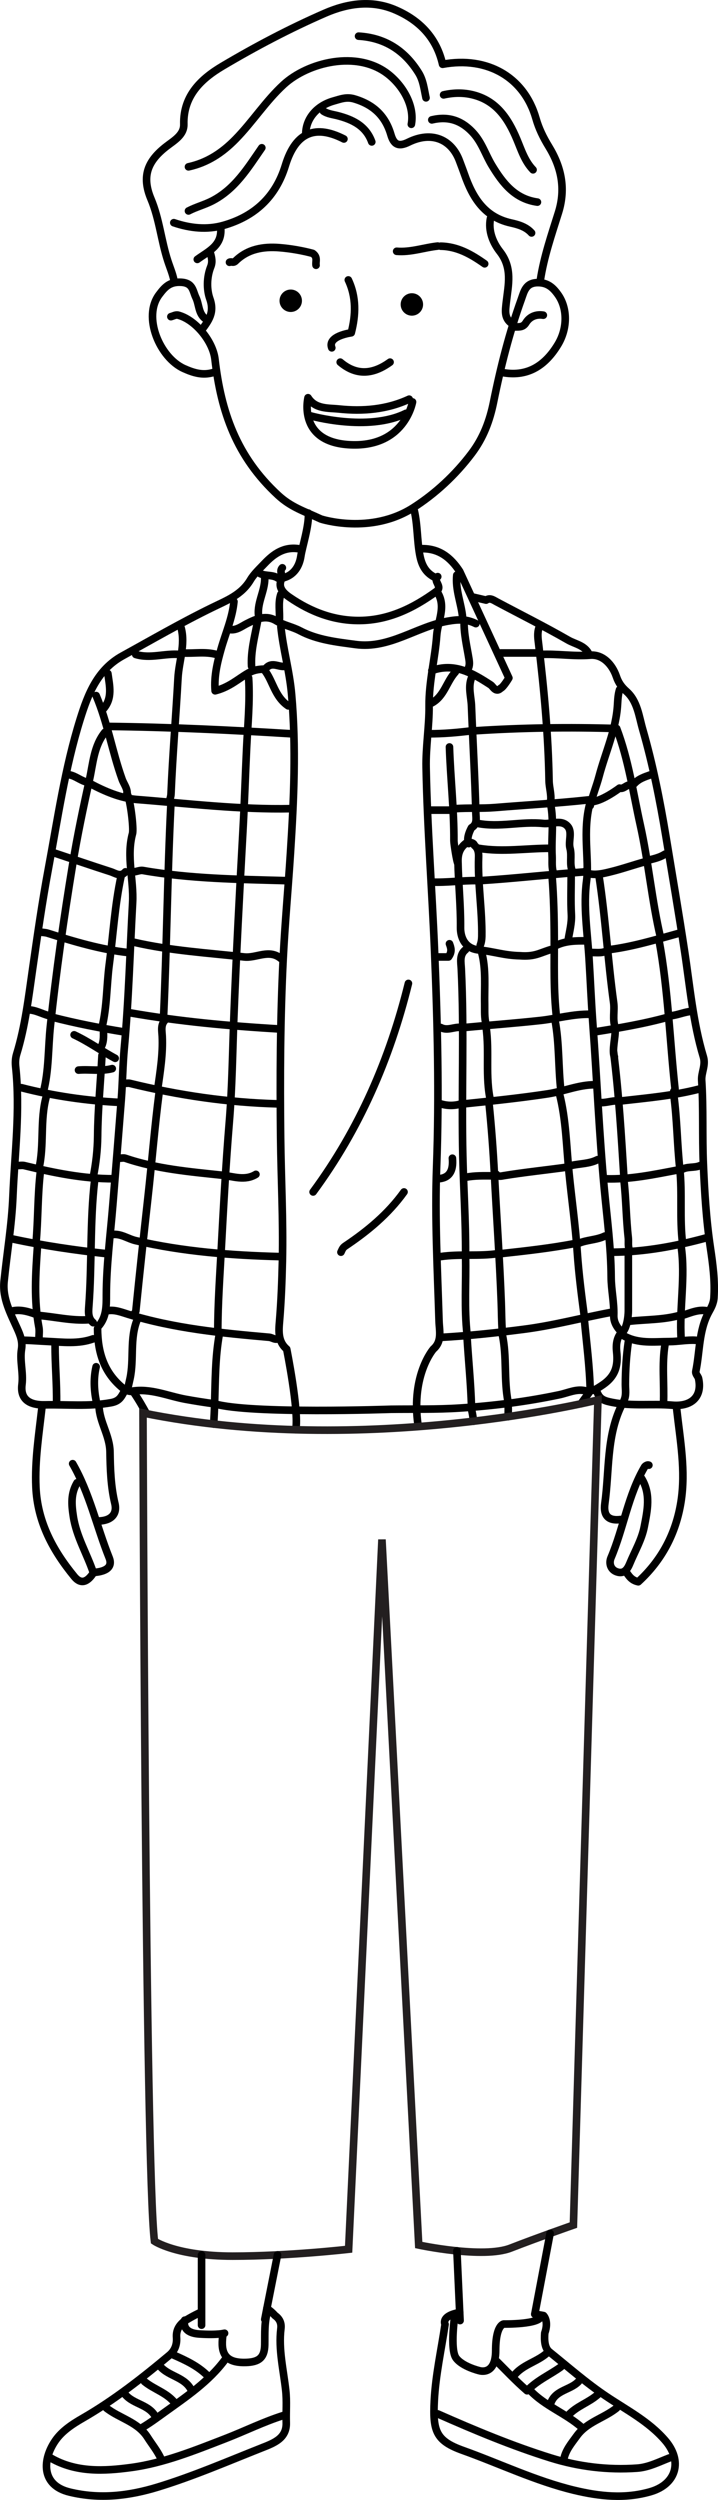 <svg xmlns="http://www.w3.org/2000/svg" id="Layer_2" data-name="Layer 2" viewBox="0 0 188.9 656.91"><defs><style>      .cls-1 {        stroke: #231f20;        stroke-miterlimit: 10;      }      .cls-1, .cls-2 {        fill: none;        stroke-width: 2px;      }      .cls-2 {        stroke: #000;        stroke-linecap: round;        stroke-linejoin: round;      }    </style></defs><g id="Layer_1-2" data-name="Layer 1"><g><g><g><path class="cls-2" d="M154.89,366.08c-.7.91-1.38,1.85-2.05,2.79"></path><path class="cls-2" d="M38.54,371.47c-1-1.84-2.04-3.65-3.22-5.39"></path><path class="cls-2" d="M142.17,73.56c.93-6.08,2.94-11.9,4.76-17.71,2-6.41.69-12.04-2.55-17.34-1.46-2.39-2.62-4.75-3.37-7.39-3.07-10.75-12.69-16.41-24.57-14.23-1.58-6.94-6.03-11.56-12.46-14.31-6.25-2.67-12.63-1.66-18.45.87-9.27,4.03-18.27,8.77-26.97,13.92-5.5,3.26-10.38,7.69-10.2,15.29.07,2.79-2.52,4.23-4.54,5.79-4.9,3.78-6.65,7.77-4.1,13.83,2.22,5.3,2.68,10.94,4.43,16.29.54,1.66,1.24,3.28,1.6,5"></path><path class="cls-2" d="M78.52,144.18c-3.75-.54-6.45,1.29-8.88,3.85-1.32,1.39-2.82,2.77-3.74,4.32-2.38,4-6.3,5.44-10.11,7.31-8.02,3.91-15.75,8.38-23.56,12.68-6.61,3.64-9.08,10.07-11.13,16.63-4.01,12.85-5.92,26.19-8.38,39.38-1.62,8.67-2.87,17.44-4.13,26.2-1.08,7.5-1.96,15.09-4.19,22.38-.38,1.23-.39,2.38-.27,3.49,1.21,11.36-.26,22.65-.73,33.97-.31,7.54-1.58,14.92-2.33,22.39-.44,4.42,1.71,8.4,3.47,12.31.81,1.81,1.44,3.43,1.12,5.44-.5,3.07.51,6.1.12,9.28-.46,3.7,1.71,5.43,6.03,5.34,5.79-.13,11.57.49,17.39-.56,2.17-.39,2.66-1.48,3.44-2.87"></path><path class="cls-2" d="M140.7,608.09c1.53.21,2.3.37,2.3.37,0,0,1.45,1.35.32,4.6-.14,1.8-.06,3.91,1.22,4.94,4.93,3.96,9.69,8.16,14.96,11.69,5.34,3.58,11.14,6.55,15.46,11.53,4.73,5.44,3,11.56-3.87,13.53-6.74,1.93-13.4,1.21-20.06-.39-10.13-2.45-19.53-6.99-29.29-10.48-7.09-2.54-7.88-5.14-7.48-13.06.35-6.82,1.85-13.39,2.83-20.06,0,0-1.2-2.21,3.85-3.12"></path><path class="cls-2" d="M53.03,607.49c-2.36,1.08-4.04,2.13-4.49,2.42-.08.05-.12.08-.12.08-1.34,1.1-2.11,2.36-1.97,4.25.12,1.75-.41,3.41-1.88,4.63-7.22,6.04-14.63,11.84-22.79,16.54-2.78,1.6-5.46,3.37-7.21,5.9-3.37,4.86-3.89,11.69,3.75,13.53,7.93,1.92,15.6,1,23.15-1.3,9.35-2.85,18.33-6.74,27.41-10.33,3.24-1.27,6.57-2.52,6.43-6.6-.09-2.82.18-5.63-.14-8.5-.59-5.37-1.93-10.72-1.27-16.19.19-1.54-.36-2.63-1.56-3.48-.66-.74-1.37-1.35-2.13-1.85"></path><path class="cls-2" d="M108.22,32.66c.88-4.66-2.01-9.97-6.12-13.19-8.15-6.38-21.13-3.07-27.46,2.74-4.73,4.34-8.17,9.79-12.65,14.36-3.54,3.62-7.48,6.2-12.4,7.27"></path><path class="cls-2" d="M142.17,171.97c4.37-.23,8.7.54,13.13.19,3.24-.25,5.77,2.39,6.87,5.62.56,1.64,1.35,2.75,2.68,3.93,2.87,2.56,3.25,6.51,4.25,9.97,2.66,9.24,4.54,18.71,6.11,28.17,1.65,10.01,3.37,20.02,4.89,30.06,1.41,9.29,2.22,18.73,4.95,27.79.68,2.26-.57,4.13-.44,6.19.47,7.33.13,14.67.44,21.99.31,7.35.76,14.7,1.85,22,.65,4.34,1.22,8.67.93,13.13-.1,1.57-.8,2.72-1.39,3.8-2.63,4.88-2.3,10.32-3.37,15.49-.16.77.59,1.3.72,1.94,1.02,4.77-1.86,7.43-6.91,7-5.25-.45-10.56.32-15.83-.74-1.77-.36-3.13-.68-3.84-2.41"></path><path class="cls-2" d="M139.85,61.21c-1.44-1.62-3.52-2.2-5.42-2.62-7.04-1.56-10.12-6.76-12.25-12.84-.4-1.14-.85-2.3-1.27-3.43-2.11-5.75-7.36-7.95-13.43-4.96-2.78,1.38-3.93.45-4.65-2.01-1.46-4.95-4.65-7.89-9.62-9.36-2.09-.62-3.71.07-5.42.54-4.45,1.24-7.23,4.6-7.34,8.44"></path><path class="cls-2" d="M107.45,258.41c-4.89,19.85-12.9,38.28-25.07,54.8"></path><path class="cls-2" d="M11.02,369.94c-.78,6.93-1.88,13.82-1.57,20.84.4,9.15,4.49,16.67,10.1,23.5,1.97,2.39,3.71,1.04,5.02-.98-1.68-5.04-4.44-9.45-5.27-14.77-.51-3.29-.69-6.07.98-8.91"></path><path class="cls-2" d="M178.04,370.33c.9,8.08,2.42,16.16,1.12,24.31-1.32,8.29-5.06,15.35-11.23,21-1.91-.38-2.57-1.71-3.39-2.85"></path><path class="cls-2" d="M44.96,83.21c.64-.15,1.22-.57,1.93-.39,4.55,1.2,9.13,6.89,9.67,11.58,1.58,13.78,5.63,25.59,16.61,35.73,3.39,3.13,6.66,4.12,11.28,6.26,0,0,13.02,4.22,24.28-2.98,5.75-3.67,11.06-8.57,15.36-14.27,3.1-4.11,4.77-8.58,5.77-13.54,1.85-9.15,4.14-18.21,7.31-27.01.71-1.99,1.16-4.26,4.21-4.32,2.61-.05,4.06,1.23,5.42,3.14,2.52,3.52,2.57,8.86-.02,13.14-3.67,6.06-8.52,8.49-14.66,7.33"></path><path class="cls-2" d="M74.28,149.2c-.89.93.22,1.97-.28,3.13-.85,1.99.4,3.41,2.18,4.63,5.61,3.85,11.73,6.18,18.54,6.09,7.57-.09,14.06-3.27,20.08-7.64,1.8-1.31-1.03-2.73.36-3.89"></path><path class="cls-2" d="M125.19,163.87c-2.39-1.2-4.52-1.15-7.38-.65-8.26,1.44-15.31,7.35-24.27,6.14-5.05-.68-10.07-1.21-14.62-3.61-2.01-1.06-4.26-1.43-6.22-2.62-2.67-1.63-5.2-.55-7.71.72-1.45.73-2.8,1.89-4.62,1.57"></path><path class="cls-2" d="M115.16,634.29c9.73,4.3,19.54,8.4,29.7,11.57,7.41,2.31,15.01,3.23,22.75,2.69,3.02-.21,5.71-1.61,8.49-2.68"></path><path class="cls-2" d="M141.39,53.11c-5.92-.81-9.14-4.99-11.96-9.65-1.7-2.81-2.63-6-4.96-8.54-3.06-3.34-6.56-4.44-10.86-3.42"></path><path class="cls-2" d="M163.38,369.56c-3.83,8.09-3.06,16.94-4.24,25.47-.46,3.28.97,4.69,4.24,4.24"></path><path class="cls-2" d="M26.06,369.56c.15,4.16,2.81,7.61,2.88,11.96.07,4.47.21,9.05,1.28,13.53.7,2.94-1.15,4.52-4.15,4.61"></path><path class="cls-2" d="M74.66,634.68c-5.3,1.66-10.28,4.15-15.44,6.14-8.05,3.11-16.17,6.41-24.7,7.56-7.06.95-14.5,1.37-21.19-2.51"></path><path class="cls-2" d="M25.67,349.1c.03,6.06,1.58,11.42,6.49,15.52.82.69,1.89,1.06,2.36.97,5.02-.89,9.57,1.23,14.28,2.09,2.55.46,5.1.87,7.65,1.2"></path><path class="cls-2" d="M140.24,44.62c-2.2-2.29-3.09-5.24-4.29-8.08-2.26-5.36-5.32-10.07-11.52-11.61-2.58-.64-5.14-.57-7.72,0"></path><path class="cls-2" d="M90.48,36.52c-7.18-3.67-12.61-2.17-15.4,6.96-2.54,8.32-8.16,13.42-16.26,15.73-4.3,1.23-8.79.77-13.09-.69"></path><path class="cls-2" d="M129.05,57.35c-.69,3.34.71,6.51,2.47,8.76,3.36,4.31,2.2,8.77,1.69,13.23-.26,2.33-.65,4.34,1.63,5.8"></path><path class="cls-2" d="M107.65,104.89c-5.9,2.74-12.2,3.24-18.5,2.58-2.78-.29-6.18.08-8.11-2.96,0,0-2.81,11.39,10.53,12.33,14.87,1.04,16.96-11.22,16.96-11.22"></path><path class="cls-2" d="M83.15,69.7c-.16-1.02.5-2.15-.89-3.12-2.55-.68-5.63-1.25-8.76-1.5-4.28-.33-8.33.36-11.53,3.5-.62.61-1.11.07-1.59.34"></path><path class="cls-2" d="M168.78,388.47c2.52,4.11,1.53,8.48.71,12.72-.66,3.4-2.48,6.45-3.8,9.66-.56,1.35-1.36,2.68-3.07,2.28-1.97-.46-2.49-2.32-1.87-3.79,3.33-7.85,4.48-16.49,8.86-23.92.04-.06.6-.63,1.1-.42"></path><path class="cls-2" d="M94.34,9.5c6.98.41,12.17,3.8,15.8,9.66,1.23,1.98,1.45,4.32,1.94,6.55"></path><path class="cls-2" d="M155.19,211.1c-1.96,7.25-.14,14.88-.86,20.33-.9,6.72.22,13.62.64,20.42.36,5.79.59,11.59,1.02,17.38,1.06,14.4,1.65,28.83,3,43.23.72,7.68,1.76,15.37,1.8,23.14.02,3.32.8,6.65.69,10.03-.05,1.67.72,3.08,2.07,4.42-1.32,1.46-1.52,3.32-1.31,5.22.4,3.63-.33,6.38-3.75,8.68-1.7,1.14-2.72,1.84-4.77,1.44-2.19-.43-4.37.64-6.54,1.1-8.66,1.83-17.4,2.93-26.23,3.5-6.05.39-12.09.25-18.13.32,0,0-37.03,1.3-46.36-1.43"></path><path class="cls-2" d="M68.88,38.83c-3.67,5.3-7,10.84-13.08,13.97-2.03,1.04-4.21,1.59-6.21,2.63"></path><path class="cls-2" d="M73.89,164.64c.6,5.96,2.29,11.72,2.82,17.74,1.24,13.93.6,27.83-.29,41.68-.59,9.26-1.45,18.56-1.91,27.81-.78,15.65-.86,31.37-.68,47.07.12,10.81.71,21.6.47,32.42-.12,5.28-.32,10.56-.76,15.82-.22,2.6-.44,5.33,1.89,7.33,0,0,3.29,16.33,2.38,21.17"></path><path class="cls-2" d="M58.7,613.17c-.16.98-.25,1.97-.22,2.98.14,3.32,2.1,4.74,6.16,4.63,3.59-.1,4.94-1.33,5.01-4.63.05-2.98-.15-5.98.78-8.88"></path><path class="cls-2" d="M53.83,83.6c-1.65-1.42-1.44-3.64-2.29-5.41-.85-1.77-.75-3.84-3.87-4.02-3.04-.18-4.34,1.31-5.8,3.25-4.4,5.83.15,16.55,6.51,19.42,2.67,1.2,5.02,1.86,7.77,1.04"></path><path class="cls-2" d="M33.38,208.48c.92,1.41,1.84,9.26,1.48,10.56-1.65,6.09.36,12.12.03,18.15-.7,12.74-1.02,25.5-2.19,38.22-.41,4.47-.44,9-.79,13.5-.72,9.27-1.47,18.53-2.23,27.79-.64,7.83-1.68,15.65-1.7,23.53,0,2.85.05,5.72-1.93,8.1"></path><path class="cls-2" d="M160.68,344.86c-7.58,1.42-15.03,3.42-22.74,4.42-7.33.95-14.64,1.74-22.01,2.14"></path><path class="cls-2" d="M115.16,155.76c2.26,3.73,0,7.54-.26,11.17-.44,6.17-2.07,12.13-2.01,18.55.05,5.3-.89,10.79-.78,16.2.31,16.1,1.56,32.16,2.22,48.24.78,18.9,1.24,37.8.54,56.73-.5,13.5.23,27.01.64,40.52.08,2.5.86,5.28-1.5,7.33,0,0-5.87,6.71-4.05,19.81"></path><path class="cls-2" d="M55.38,66.62c.32,1.16.57,2.2.06,3.5-1.08,2.72-1.09,5.96-.23,8.39,1.29,3.64-.34,5.75-2.14,8.18"></path><path class="cls-2" d="M122.49,330.19c.15,6.82-.37,13.65.39,20.45"></path><path class="cls-2" d="M27.99,344.47c2.03-.48,4.01.36,5.75.89,12.1,3.71,24.57,4.94,37.07,6.03.8.07,1.47.73,2.31.41"></path><path class="cls-2" d="M27.6,192.42c-2.91,3.6-3.13,8.24-4.05,12.39-1.64,7.4-3.21,14.84-4.44,22.34-2.32,14.1-4.34,28.23-5.85,42.44-.62,5.79-.37,11.68-1.85,17.37"></path><path class="cls-2" d="M41.88,286.97c-1.21,9.24-1.93,18.54-2.97,27.8-1.1,9.89-2.18,19.8-3.17,29.7-.05.47-.62.66-.42,1.15"></path><path class="cls-2" d="M122.49,249.54c-1.69,1.37-1.21,3.29-1.13,5.02.8,16.46.02,32.94.41,49.4.2,8.49.76,16.97.72,25.47"></path><path class="cls-2" d="M31.85,230.24c-1.65,7.63-2.08,15.43-3.1,23.15-.72,5.52-.58,11.14-1.92,16.6"></path><path class="cls-2" d="M128.67,290.06c.63,6.16,1.09,12.36,1.41,18.53.58,11.19,1.37,22.36,1.79,33.56.1,2.56.08,5.15.28,7.72"></path><path class="cls-2" d="M65.41,178.14c.39,6.19-.24,12.36-.53,18.52-.34,7.2-.56,14.42-.96,21.62-.9,16.33-1.76,32.66-2.39,49.01-.35,9.26-.45,18.55-1.22,27.78-.9,10.93-1.49,21.88-2.08,32.82-.39,7.31-.92,14.65-.93,21.99"></path><path class="cls-2" d="M73.51,330.19c-12.72-.33-25.37-1.3-37.81-4.19-2.07-.48-3.9-1.91-6.16-1.6"></path><path class="cls-2" d="M124.81,192.04c12.46-.82,24.94-.99,37.43-.61,3.15,8.32,4.33,16.89,6.2,25.3,2.19,9.84,3.04,19.91,5.36,29.72"></path><path class="cls-2" d="M124.04,178.14c-.93,2.44-.1,4.89,0,7.33.36,9.39.91,18.78,1.15,28.17.04,1.38.42,2.93-1.14,3.86,0,0-1.56,2.66-.73,4.17"></path><path class="cls-2" d="M161.45,276.55c1.37,10.9,2.01,21.85,2.7,32.8"></path><path class="cls-2" d="M26.83,277.32c-.38,7.08-1.08,14.13-1.14,21.23-.04,3.65-.45,7.24-1.17,10.81"></path><path class="cls-2" d="M151.42,326.72c-6.51,1.26-13.09,1.98-19.67,2.7"></path><path class="cls-2" d="M157.6,230.24c1.7,11.01,2.31,22.16,3.84,33.19.3,2.17-.35,4.41.41,6.56"></path><path class="cls-2" d="M173.41,247.22c2.37,12.89,2.78,25.99,4.19,38.98.02.21-.46.51-.33.77"></path><path class="cls-2" d="M127.89,269.99c.91,6.4-.28,12.93,1.16,19.3"></path><path class="cls-2" d="M177.27,287.74c.86,6.4.88,12.88,1.57,19.29.7,6.55-.08,13.15.74,19.68"></path><path class="cls-2" d="M147.18,287.36c1.75,6.84,1.83,13.91,2.53,20.86.69,6.94,1.69,13.85,2.16,20.82.39,5.68,1.12,11.34,1.87,16.98"></path><path class="cls-2" d="M125.58,216.35c5.79,1.15,11.58-.57,17.35.03,2.19.23,4.83-1.16,6.47.82,1.23,1.49.09,3.86.57,5.69.55,2.08-.25,4.22.68,6.2"></path><path class="cls-2" d="M154.89,210.18c-8.21.89-16.45,1.35-24.68,2.02-3.49.28-6.95.05-10.42.29"></path><path class="cls-2" d="M12.18,288.13c-1.71,6.19-.5,12.69-1.93,18.91"></path><path class="cls-2" d="M141.78,165.02c-.46,1.42-.25,2.77-.07,4.25,1.43,11.92,2.54,23.87,2.74,35.88.03,1.82.66,3.57.42,5.4"></path><path class="cls-2" d="M149.49,306.65c-5.65.79-11.34,1.36-16.98,2.28-.61.1-1.4.36-1.92-.36"></path><path class="cls-2" d="M10.63,307.81c-.75,6.28-.58,12.62-1.16,18.91"></path><path class="cls-2" d="M126.74,250.31c1.16,4.45.68,9,.77,13.51.03,1.81-.11,3.63.39,5.4"></path><path class="cls-2" d="M154.12,229.08c-9.27.66-18.5,1.74-27.77,2.32"></path><path class="cls-2" d="M76.59,212.49c-13.56.29-27.01-1.35-40.5-2.4-4.35-.34-8.46-2.11-12.35-4.17"></path><path class="cls-2" d="M47.66,165.02c1.15,4.46-.59,8.74-.83,13.12-.56,10.17-1.41,20.32-1.84,30.49-.03.7-.26,1.29-.42,1.93"></path><path class="cls-2" d="M125.97,222.91c6.3,1.05,12.6-.03,18.9,0"></path><path class="cls-2" d="M73.12,290.06c-13.19-.34-26.16-2.26-38.96-5.39-.36-.09-.77-.01-1.15-.01"></path><path class="cls-2" d="M146.02,268.06c1.15,6.12.84,12.36,1.54,18.52"></path><path class="cls-2" d="M44.96,211.33c-.92,18.64-1.08,37.31-1.93,55.96"></path><path class="cls-2" d="M153.74,346.79c.58,6.17,1.39,12.32,1.54,18.52"></path><path class="cls-2" d="M24.9,310.13c-1.28,11.03-.69,22.14-1.53,33.19-.11,1.51-.22,3.1,1.14,4.24"></path><path class="cls-2" d="M67.33,308.58c-2.89,1.78-6.03.53-8.86.23-8.57-.91-17.22-1.64-25.48-4.45-.46-.16-1.02-.02-1.54-.02"></path><path class="cls-2" d="M164.15,310.13c.57,5,.58,10.05,1.14,15.05.13,1.16-.18,2.36.4,3.47"></path><path class="cls-2" d="M163,181.23c-.39,1.26-.45,2.52-.53,3.85-.36,6.59-3.19,12.62-4.86,18.92-.69,2.6-1.73,5.09-2.33,7.71"></path><path class="cls-2" d="M122.88,351.42c.36,6.05.99,12.08,1.16,18.14"></path><path class="cls-2" d="M35.32,247.61c9.52,2.2,19.26,2.77,28.93,3.85,3.2.36,6.53-2.17,9.64.4"></path><path class="cls-2" d="M75.05,231.4c-12.51-.35-25.04-.49-37.42-2.66-.97-.17-2.01.52-3.08.34"></path><path class="cls-2" d="M145.25,230.24c.43,5.4.55,10.78.57,16.21.03,6.93-.21,13.91.59,20.84"></path><path class="cls-2" d="M106.29,313.21c-4.17,5.81-9.59,10.29-15.47,14.22-.71.48-.82,1.02-1.12,1.6"></path><path class="cls-2" d="M43.42,268.06c-1.19,1.24-.81,2.81-.74,4.24.22,4.69-.54,9.28-1.19,13.89"></path><path class="cls-2" d="M28.38,190.88c16.09.18,32.16.94,48.22,1.93"></path><path class="cls-2" d="M56.21,374.21v-.02c.12-1.77.2-3.54.25-5.31.19-6.09.15-12.2,1.23-18.24"></path><path class="cls-2" d="M155.28,266.52c-4.44-.1-8.73,1.15-13.11,1.63-6.68.73-13.38,1.22-20.07,1.85"></path><path class="cls-2" d="M165.31,329.42c0,5.02.01,10.03,0,15.05,0,1.38-.38,5.03-1.95,5.96"></path><path class="cls-2" d="M73.51,270.38c-13.18-.77-26.32-1.97-39.34-4.25"></path><path class="cls-2" d="M156.44,285.04c-4.26.01-8.18,1.76-12.33,2.39-7.31,1.11-14.65,1.87-22,2.63"></path><path class="cls-2" d="M179.2,327.49c1.18,8.1-.51,16.21,0,24.31"></path><path class="cls-2" d="M9.86,327.49c-.5,7.09-.96,14.17.36,21.23.19.99.03,2.05.03,3.08"></path><path class="cls-2" d="M132.14,350.65c1.28,5.85.37,11.89,1.54,17.75"></path><path class="cls-2" d="M36.09,346.79c-2.01,4.97-.78,10.35-1.88,15.45-.14.64-.28,1.28-.43,1.92"></path><path class="cls-2" d="M150.27,229.86c0,3.47-.14,6.95.05,10.42.12,2.28-.46,4.39-.82,6.56"></path><path class="cls-2" d="M126.35,248.38c.29-.75.39-1.5.41-2.32.11-6.96-1.09-13.87-.84-20.84.04-1.05-.09-2.29-1.11-3.09,0,0-.09-.93-1.93-.77-1.75,1.22-2.44,2.74-2.39,5.02.11,5.79.73,11.55.67,17.37-.02,2.3.93,5.49,4.8,5.87,3.89.39,6.72,1.44,10.8,1.52,3.93.3,5.14-.71,8.11-1.61"></path><path class="cls-2" d="M118.25,196.28c.27,8.24,1.21,16.44,1.17,24.7,0,.6.72,5.52,1.09,5.99"></path><path class="cls-2" d="M25.29,182.78c3.02,7.11,4.24,14.78,6.85,22.03.48,1.33,1.6,2.6,1.25,4.21"></path><path class="cls-2" d="M165.31,352.58c-.54,3.71-.77,7.44-.78,11.19,0,1.42.28,2.88-.37,4.25"></path><path class="cls-2" d="M174.95,353.35c-.83,5.13-.17,10.29-.39,15.44"></path><path class="cls-2" d="M61.55,158.08c-.41,4.33-2.19,8.27-3.36,12.38-.97,3.44-1.92,7.08-1.59,11.06,3.79-.95,6.09-3.17,8.72-4.67,1.38-.78,2.55-.96,3.94-1.02"></path><path class="cls-2" d="M14.49,353.35c-.02,5.15.48,10.29.39,15.44"></path><path class="cls-2" d="M154.89,171.78c-1.12-2.23-3.58-2.53-5.44-3.6-6.18-3.55-12.57-6.73-18.87-10.09-.82-.44-1.68-1.09-2.69-.4l-3.68-.85"></path><path class="cls-2" d="M97.81,37.29c-1.5-4.17-5.02-5.86-8.89-6.87-1.31-.35-2.67-.45-3.84-1.23"></path><path class="cls-2" d="M19.12,384.61c4.46,7.75,6.31,16.51,9.6,24.72.91,2.27-.52,3.55-3.81,3.84"></path><path class="cls-2" d="M91.64,73.56c2.13,4.53,1.98,9.18.77,13.89,0,0-6.33.83-5.12,3.95"></path><path class="cls-2" d="M178.42,307.42c-6.38,1.2-12.73,2.58-19.29,2.32"></path><path class="cls-2" d="M27.99,329.42c-8.29-.9-16.53-2.11-24.69-3.86"></path><path class="cls-2" d="M175.72,267.29c-6.34,1.74-12.8,2.84-19.29,3.86"></path><path class="cls-2" d="M183.82,286.2c-6.71,1.72-13.59,2.31-20.44,3.09"></path><path class="cls-2" d="M23.36,346.79c-4.56.32-9-.81-13.5-1.16"></path><path class="cls-2" d="M29.92,309.74c-8.02.03-15.79-1.59-23.53-3.46-.49-.12-1.02-.02-1.54-.02"></path><path class="cls-2" d="M178.42,245.29c-5.99,1.65-11.94,3.45-18.13,4.25"></path><path class="cls-2" d="M31.46,289.67c-8.74-.43-17.36-1.68-25.84-3.86"></path><path class="cls-2" d="M178.81,345.63c-4.29,1.2-8.74,1.07-13.11,1.54"></path><path class="cls-2" d="M186.14,325.18c-8.21,2.25-16.53,3.8-25.07,3.86"></path><path class="cls-2" d="M89.51,95.16c4.37,3.7,8.74,3.16,13.11,0"></path><path class="cls-2" d="M122.11,163.09c-.11,3.4.72,6.71,1.26,10.02.21,1.26.18,2.14-.49,3.1"></path><path class="cls-2" d="M13.72,267.29c6.24,1.6,12.55,2.84,18.9,3.86"></path><path class="cls-2" d="M115.94,64.69c4.45.07,8.08,2.17,11.57,4.63"></path><path class="cls-2" d="M169.94,226.38c-3.11.83-6.14,1.92-9.26,2.68-1.26.31-5.41,1.46-6.69-.14"></path><path class="cls-2" d="M33.78,250.31c-7.28-.8-14.25-2.89-21.19-5.08-.68-.22-1.31-.19-1.95-.32"></path><path class="cls-2" d="M14.1,224.07c5.02,1.67,10.02,3.38,15.05,5,1.25.4,2.57,1.48,3.85.02"></path><path class="cls-2" d="M47.28,171.97c-3.86-.36-7.71,1.18-11.57,0"></path><path class="cls-2" d="M67.72,163.48c-.71,3.83-1.76,7.62-1.54,11.58"></path><path class="cls-2" d="M124.56,373.46c-.1-1.06-.25-2.11-.53-3.14"></path><path class="cls-2" d="M124.04,192.04c-3.71.46-7.44.79-11.19.77"></path><path class="cls-2" d="M120.18,151.13c-.42,3.86,1.2,7.44,1.54,11.19"></path><path class="cls-2" d="M115.16,64.66c-3.61.39-7.1,1.68-10.8,1.37"></path><path class="cls-2" d="M110.92,144.18c4.59-.1,7.67,2.33,10.03,5.98l12.93,27.99s-1.39,2.36-2.13,2.69c-1.34,1.28-2.01-.44-2.65-.86-4.75-3.09-9.49-5.91-15.48-3.78"></path><path class="cls-2" d="M69.65,151.9c.07,3.56-2.27,6.76-1.54,10.42"></path><path class="cls-2" d="M75.05,175.06c-1.78.42-3.74-1.63-5.46,1.05,2.18,2.65,2.65,6.97,6.24,9.37"></path><path class="cls-2" d="M108.99,134.15c.88,3.81.72,7.74,1.43,11.6.54,2.96,1.7,4.95,4.36,6.15"></path><path class="cls-2" d="M24.52,351.8c-3.91,1.42-7.97.87-11.95.69-2.05-.09-4.11-.27-6.18-.31"></path><path class="cls-2" d="M131.75,171.58h9.64"></path><path class="cls-2" d="M28.38,176.99c.44,3.19,1.28,6.43-1.16,9.26"></path><path class="cls-2" d="M33,629.27c2.2,2.53,6.22,2.56,7.91,5.79"></path><path class="cls-2" d="M164.15,351.03c3.78,2.12,7.92,1.5,11.96,1.5,2.31,0,4.61-.5,6.94-.35"></path><path class="cls-2" d="M27.99,632.75c3.48,2.74,8.25,3.63,10.83,7.7,1.15,1.81,2.52,3.47,3.44,5.42"></path><path class="cls-2" d="M119.79,176.6c-2.31,2.51-2.91,6.32-6.17,8.1"></path><path class="cls-2" d="M45.73,618.85c3.2,1.41,6.35,2.88,8.87,5.4"></path><path class="cls-2" d="M48.05,171.58c2.95.18,5.94-.42,8.87.39"></path><path class="cls-2" d="M25.29,359.14c-.69,2.96-.57,5.92,0,8.88"></path><path class="cls-2" d="M162.22,632.75c-3.32,2.67-7.79,3.63-10.45,7.31-1.41,1.95-2.98,3.75-3.44,6.2"></path><path class="cls-2" d="M81.13,134.83c.2,3.33-1.62,8.91-1.97,11.27-.39,2.64-1.79,5.11-4.89,5.81"></path><path class="cls-2" d="M42.26,621.94c2.32,2.55,6.47,2.71,8.1,6.17"></path><path class="cls-2" d="M143.71,618.47c-2.63,2.22-6.29,2.93-8.49,5.79"></path><path class="cls-2" d="M142.94,82.82c-1.94-.31-3.6.41-4.56,1.97-.77,1.24-1.71,1.08-2.76,1.12"></path><path class="cls-2" d="M133.68,369.17c.07,1.03.02,2.06,0,3.09"></path><path class="cls-2" d="M147.57,621.94c-2.86,2.08-6.18,3.45-8.9,6.27-3.13-2.7-5.72-5.53-8.46-8.2"></path><path class="cls-2" d="M38.02,625.8c2.57,2.11,6.04,2.97,8.1,5.79"></path><path class="cls-2" d="M152.19,625.8c-2.17,2.28-6.18,2.21-7.33,5.79"></path><path class="cls-2" d="M130.98,329.42c-4.99.74-10.05.04-15.04.77"></path><path class="cls-2" d="M157.21,629.27c-2.37,2.09-5.57,2.99-7.71,5.4"></path><path class="cls-2" d="M129.82,308.97c-2.45,0-4.9-.1-7.33.39"></path><path class="cls-2" d="M125.58,231.4c-3.99-.06-7.96.54-11.96.39"></path><path class="cls-2" d="M73.89,156.15c-.77,2.28-.22,4.63-.39,6.95"></path><path class="cls-2" d="M157.21,304.72c-2.18,1.12-4.63,1.01-6.94,1.54"></path><path class="cls-2" d="M159.14,324.79c-2.2,1.07-4.72.97-6.94,1.93"></path><path class="cls-2" d="M19.5,271.92c3.77,1.75,7.14,4.22,10.8,6.17"></path><path class="cls-2" d="M186.14,344.47c-2.34-.51-4.42.49-6.56,1.16"></path><path class="cls-2" d="M58.08,60.06c.33,4.52-3.31,6.01-6.17,8.1"></path><path class="cls-2" d="M144.87,211.33c.89,4.48.15,9.01.38,13.51.08,1.55-.16,3.12.39,4.63"></path><path class="cls-2" d="M113.24,212.88h5.79"></path><path class="cls-2" d="M9.09,345.24c-1.87-.67-3.77-1.19-5.79-.77"></path><path class="cls-2" d="M29.53,280.8c-2.93.76-5.92.14-8.87.39"></path><path class="cls-2" d="M7.55,265.36c1.93.06,3.58,1.11,5.4,1.54"></path><path class="cls-2" d="M181.9,265.75c-1.85.16-3.56.96-5.4,1.16"></path><path class="cls-2" d="M115.94,290.06c1.8.54,3.6.54,5.4,0"></path><path class="cls-2" d="M139.47,628.12c3.87,4.09,9.32,5.99,13.5,9.65"></path><path class="cls-2" d="M59.23,620.01c-4.27,5.77-10.16,9.72-15.87,13.82-1.87,1.34-3.74,2.74-5.73,3.93"></path><path class="cls-2" d="M115.94,269.99c1.8,1,3.6-.27,5.4,0"></path><path class="cls-2" d="M184.21,306.27c-1.6.71-3.49.13-5.01,1.16"></path><path class="cls-2" d="M162.61,289.29c-1.69-.13-3.31.64-5.01.39"></path><path class="cls-2" d="M161.84,270.76c.12,1.54-.89,5.43-.2,6.93"></path><path class="cls-2" d="M18.35,203.61c1.66.35,2.96,1.59,4.63,1.93"></path><path class="cls-2" d="M27.22,270.76c.03,1.59.13,3.19-.77,4.63"></path><path class="cls-2" d="M119.02,304.34q.49,5.27-3.86,5.4"></path><path class="cls-2" d="M159.52,249.92c-1.37.65-2.82.3-4.24.39"></path><path class="cls-2" d="M146.41,248.38c2.45-1.16,5.08-1.17,7.71-1.16"></path><path class="cls-2" d="M174.95,224.45c-1.3.83-2.77,1.18-4.24,1.54"></path><path class="cls-2" d="M171.1,203.61c-1.54.54-3.1,1.05-4.24,2.32"></path><path class="cls-2" d="M118.25,247.99c.38,1.03.76,2.06-.26,3.47-.74,0-1.78,0-2.83,0"></path><path class="cls-2" d="M166.08,206.32c-1.19-.37-1.9,1.15-3.09.77,0,0-5.08,3.86-7.8,3.56"></path><path class="cls-2" d="M68.49,150.75c1.47.66,3.22.22,4.63,1.16"></path></g><path class="cls-1" d="M37.62,371.29s.6,198.28,3.02,217.62c0,0,5.74,3.93,20.55,3.93s30.53-1.81,30.53-1.81l8.77-186.49,9.67,185.38s16.93,3.63,24.18.81,16.52-6.05,16.52-6.05l6.45-216.82s-61.26,15.31-119.69,3.43Z"></path><path class="cls-2" d="M119.68,608.11s-1.36,9.22.3,11.49,6.05,3.32,6.05,3.32c0,0,4.38,1.51,4.38-5.29s2.12-6.95,2.12-6.95c0,0,9.67.15,9.82-2.12"></path><path class="cls-2" d="M48.6,609.67s-1.11,3.32,3.83,3.63,6.65-.2,6.65-.2"></path><line class="cls-2" x1="53.03" y1="592.54" x2="53.03" y2="610.98"></line><polyline class="cls-2" points="69.66 609.46 70.22 606.59 73.01 592.52"></polyline><polyline class="cls-2" points="121.04 609.77 120.94 607.63 120.21 591.45"></polyline><line class="cls-2" x1="144.73" y1="586.86" x2="140.7" y2="608.09"></line><circle cx="76.49" cy="79.03" r="2.95"></circle><circle cx="108.36" cy="80" r="2.95"></circle></g><path class="cls-2" d="M81.65,109.26s15.13,4.3,25.17-.65"></path></g></g></svg>
